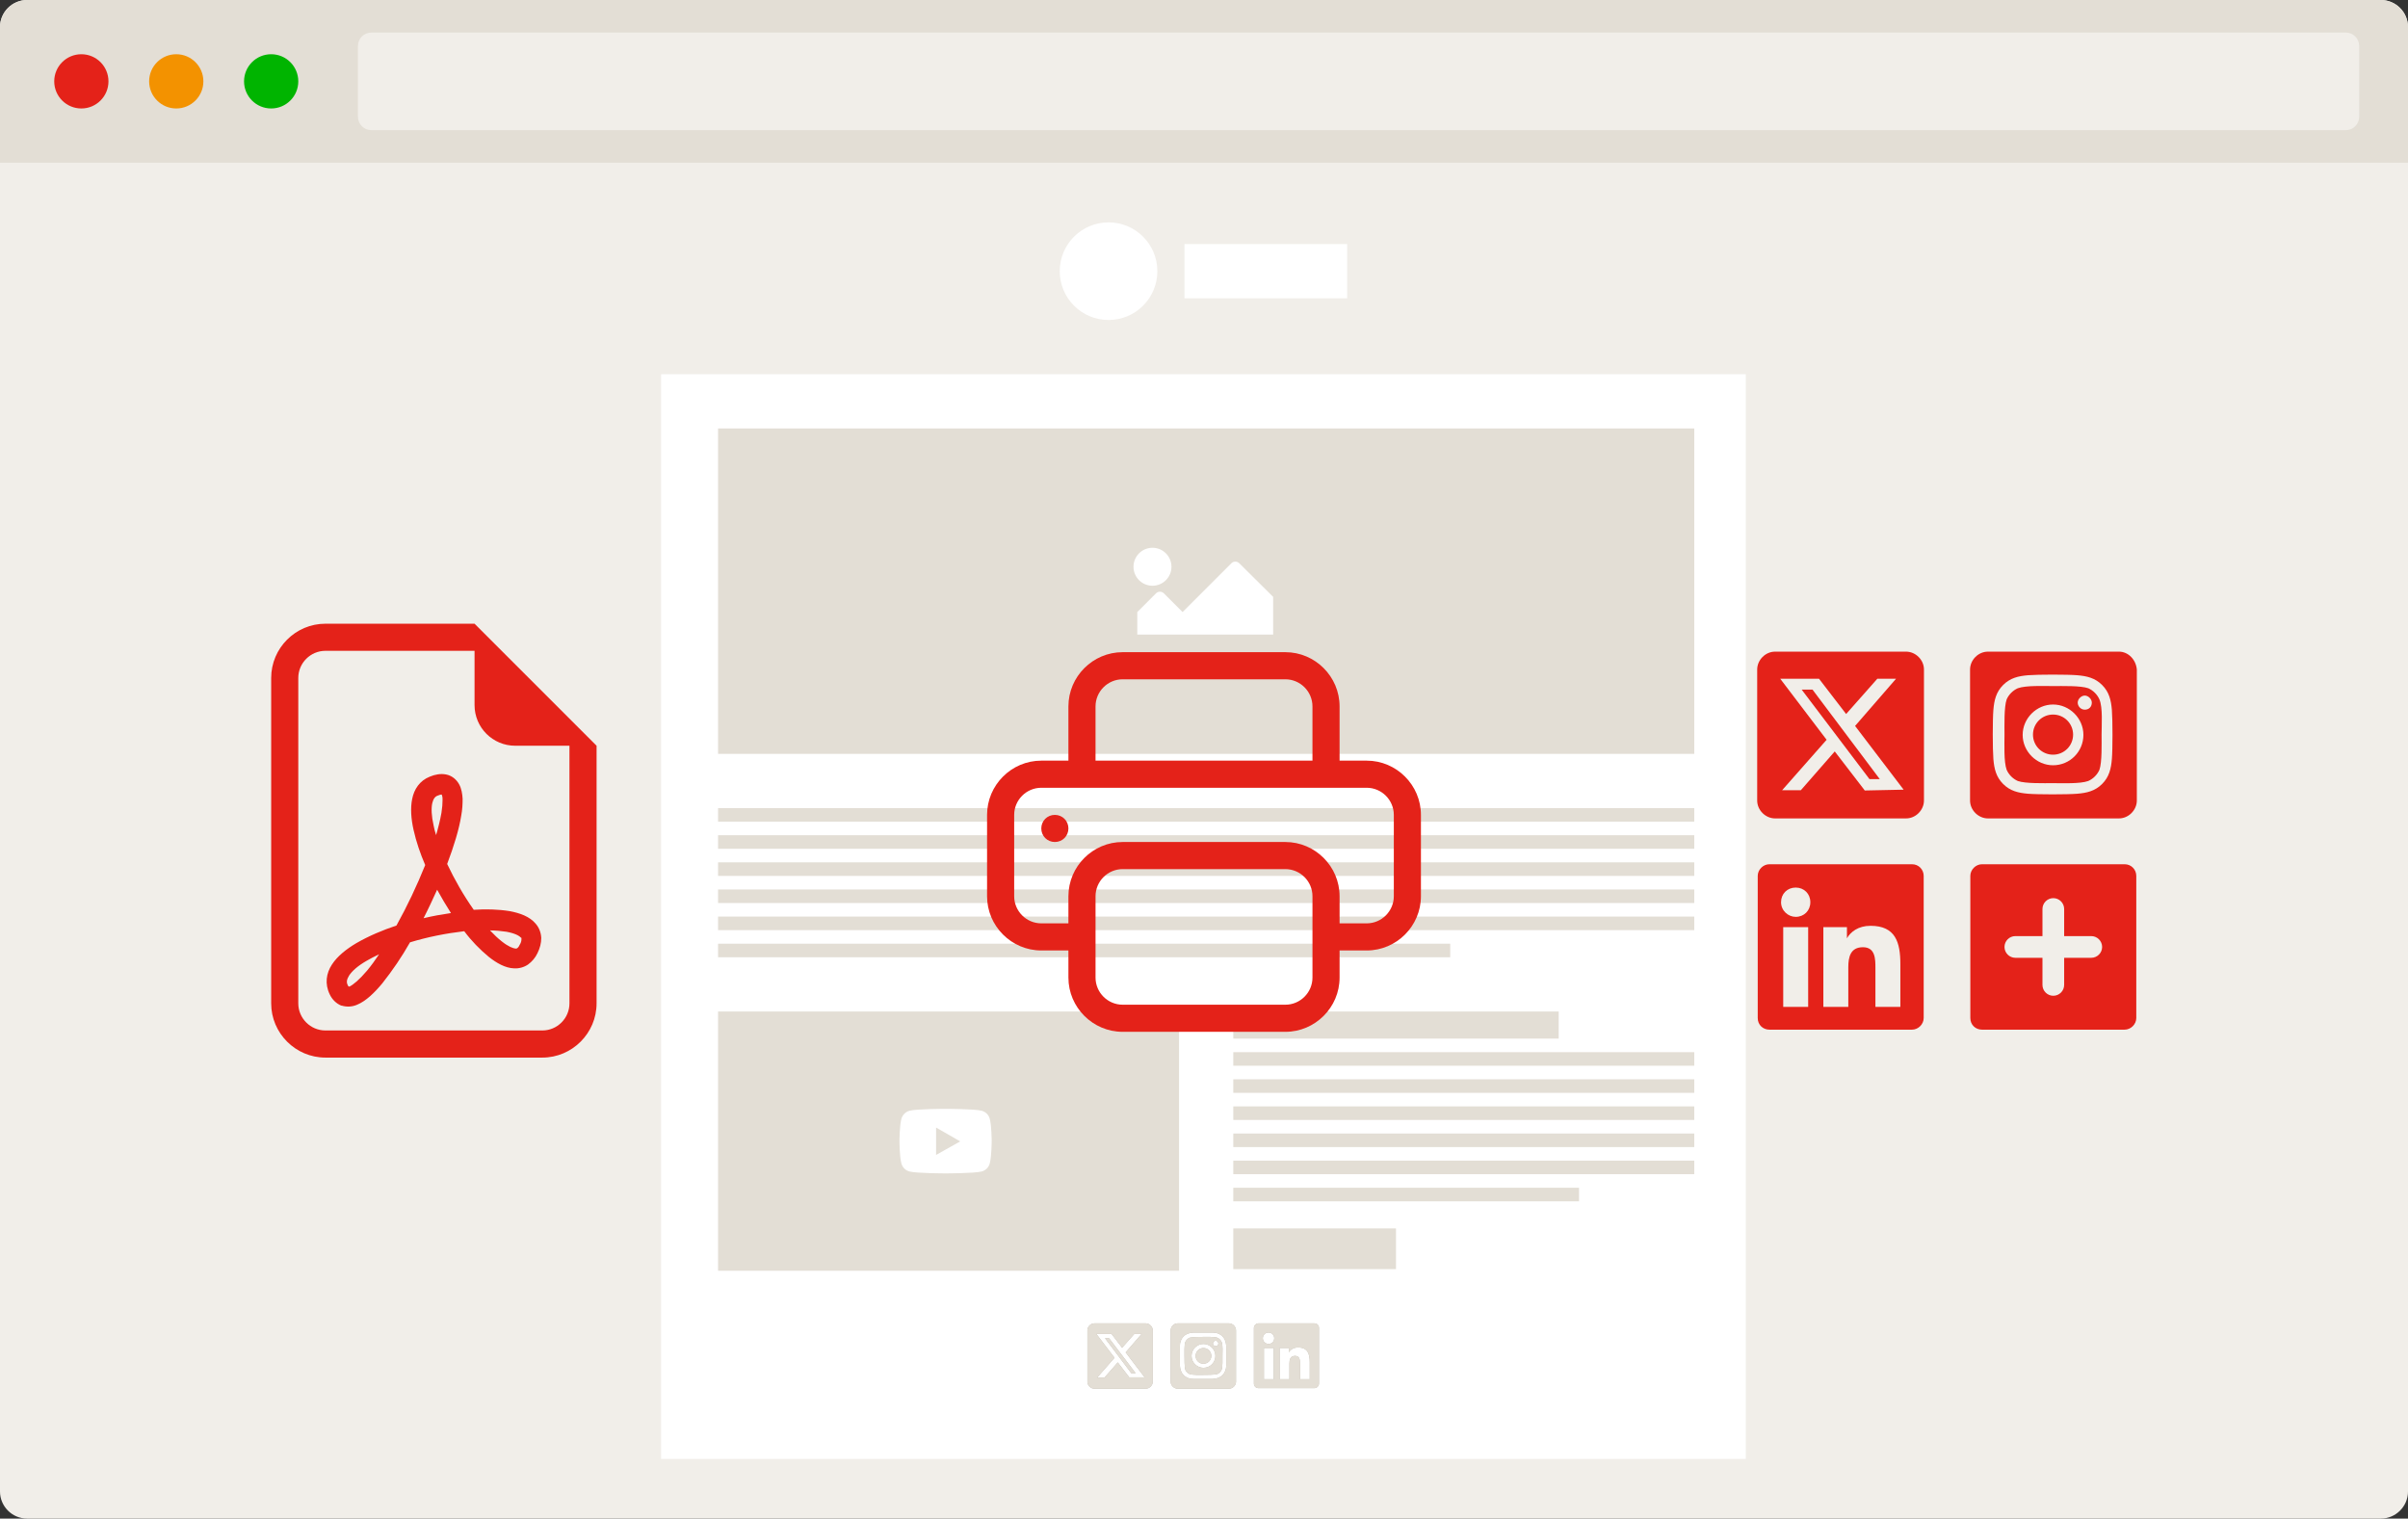 <?xml version="1.0" encoding="UTF-8"?>
<svg id="Laag_1" data-name="Laag 1" xmlns="http://www.w3.org/2000/svg" version="1.1" viewBox="0 0 888 560">
  <rect x="0" y="0" width="888" height="560" fill="#333333" stroke="none"/>
  <defs>
    <style>
      .cls-1 {
        fill: #f1eee9;
      }

      .cls-1, .cls-2, .cls-3, .cls-4, .cls-5, .cls-6, .cls-7 {
        stroke-width: 0px;
      }

      .cls-2 {
        fill: #e3ded5;
      }

      .cls-3 {
        fill: #bab3aa;
      }

      .cls-4 {
        fill: #00b400;
      }

      .cls-5 {
        fill: #e42219;
      }

      .cls-6 {
        fill: #f39200;
      }

      .cls-7 {
        fill: #fff;
      }
    </style>
  </defs>
  <g id="Browser">
    <g id="Browser-2">
      <g id="Browser-3">
        <path id="Rectangle_24-2" data-name="Rectangle 24-2" class="cls-1" d="M10,0h868c5.5,0,10,4.5,10,10v540c0,5.5-4.5,10-10,10H10c-5.5,0-10-4.5-10-10V10C0,4.5,4.5,0,10,0Z"/>
        <path id="Rectangle_22" data-name="Rectangle 22" class="cls-2" d="M10,0h868c5.5,0,10,4.5,10,10v50H0V10C0,4.5,4.5,0,10,0Z"/>
        <circle id="Ellipse_1" data-name="Ellipse 1" class="cls-5" cx="30" cy="30" r="10"/>
        <circle id="Ellipse_2" data-name="Ellipse 2" class="cls-6" cx="65" cy="30" r="10"/>
        <circle id="Ellipse_3" data-name="Ellipse 3" class="cls-4" cx="100" cy="30" r="10"/>
        <path id="Rectangle_23" data-name="Rectangle 23" class="cls-1" d="M137,12h728c2.8,0,5,2.2,5,5v26c0,2.8-2.2,5-5,5H137c-2.8,0-5-2.2-5-5v-26c0-2.8,2.2-5,5-5Z"/>
      </g>
    </g>
  </g>
  <g id="Content">
    <g>
      <g>
        <rect class="cls-7" x="243.8" y="138" width="400" height="400"/>
        <g>
          <path class="cls-3" d="M443.8,497.1c-1.6,0-2.9,1.3-2.9,2.9s1.3,2.9,2.9,2.9,2.9-1.3,2.9-2.9-1.3-2.9-2.9-2.9ZM450.5,494.9c-.3-.7-.9-1.3-1.6-1.6-1.1-.4-3.8-.3-5.1-.3s-3.9,0-5.1.3c-.7.3-1.3.9-1.6,1.6-.4,1.1-.3,3.8-.3,5.1s0,3.9.3,5.1c.3.7.9,1.3,1.6,1.6,1.1.4,3.8.3,5.1.3s3.9,0,5.1-.3c.7-.3,1.3-.9,1.6-1.6.4-1.1.3-3.8.3-5.1s.2-3.9-.3-5.1h0ZM443.8,504.4c-2.4,0-4.4-2-4.4-4.4s2-4.4,4.4-4.4,4.4,2,4.4,4.4-1.9,4.4-4.4,4.4h0ZM448.3,496.4c-.6,0-1-.5-1-1s.5-1,1-1,1,.5,1,1h0c0,.6-.4,1-1,1s0,0,0,0h0ZM453.2,488h-18.9c-1.4,0-2.6,1.2-2.6,2.6v18.9c0,1.4,1.2,2.6,2.6,2.6h18.9c1.4,0,2.6-1.2,2.6-2.6v-18.9c0-1.4-1.2-2.6-2.6-2.6h0ZM452.2,503.5c0,1.4-.4,2.6-1.4,3.6s-2.2,1.3-3.6,1.4h-7.1c-1.4,0-2.6-.4-3.6-1.4s-1.3-2.2-1.4-3.6v-7.1c0-1.4.4-2.6,1.4-3.6s2.2-1.3,3.6-1.4h7.1c1.4,0,2.6.4,3.6,1.4s1.3,2.2,1.4,3.6v7.1Z"/>
          <path class="cls-3" d="M484.7,488h-20.6c-.9,0-1.7.8-1.7,1.7v20.5c0,1,.8,1.7,1.7,1.7h20.6c.9,0,1.7-.8,1.7-1.7v-20.5c0-.9-.7-1.7-1.7-1.7ZM469.7,508.6h-3.6v-11.5h3.6v11.5h0ZM467.8,495.6c-1.1,0-2.1-.9-2.1-2.1s.9-2.1,2.1-2.1,2.1.9,2.1,2.1-.9,2.1-2.1,2.1ZM483,508.6h-3.6v-5.6c0-1.3,0-3-1.8-3s-2.1,1.4-2.1,2.9v5.7h-3.6v-11.5h3.4v1.6h0c.5-.9,1.6-1.8,3.4-1.8,3.6,0,4.3,2.4,4.3,5.5v6.2h0Z"/>
          <g>
            <polygon class="cls-3" points="407.5 493.5 417.2 506.4 418.8 506.4 409 493.5 407.5 493.5"/>
            <path class="cls-3" d="M422.5,488h-18.9c-1.4,0-2.6,1.2-2.6,2.6v18.9c0,1.4,1.2,2.6,2.6,2.6h18.9c1.4,0,2.6-1.2,2.6-2.6v-18.9c0-1.4-1.2-2.6-2.6-2.6h0ZM416.5,508l-4.3-5.6-4.9,5.6h-2.7l6.4-7.3-6.7-8.8h5.6l3.9,5.1,4.5-5.1h2.7l-5.9,6.8,7,9.2h-5.6Z"/>
          </g>
        </g>
        <g>
          <rect class="cls-2" x="264.8" y="158" width="360" height="120"/>
          <g>
            <circle class="cls-7" cx="425" cy="209" r="7"/>
            <path class="cls-7" d="M457,207.7c-.8-.8-2.1-.8-2.9,0l-18,18-6.9-6.9c-.8-.8-2.1-.8-2.9,0l-6.9,6.9v8.3h50.1v-13.9l-12.5-12.4h0Z"/>
          </g>
        </g>
        <g>
          <rect class="cls-2" x="264.8" y="298" width="360" height="5"/>
          <rect class="cls-2" x="264.8" y="308" width="360" height="5"/>
          <rect class="cls-2" x="264.8" y="318" width="360" height="5"/>
          <rect class="cls-2" x="264.8" y="328" width="360" height="5"/>
          <rect class="cls-2" x="264.8" y="338" width="360" height="5"/>
          <rect class="cls-2" x="264.8" y="348" width="270" height="5"/>
        </g>
        <g>
          <rect class="cls-2" x="454.8" y="388" width="170" height="5"/>
          <rect class="cls-2" x="454.8" y="398" width="170" height="5"/>
          <rect class="cls-2" x="454.8" y="408" width="170" height="5"/>
          <rect class="cls-2" x="454.8" y="418" width="170" height="5"/>
          <rect class="cls-2" x="454.8" y="428" width="170" height="5"/>
          <rect class="cls-2" x="454.8" y="438" width="127.5" height="5"/>
        </g>
        <g>
          <rect class="cls-2" x="264.8" y="373" width="170" height="95.6"/>
          <path class="cls-7" d="M362,409.6c-2.7-.7-13.3-.7-13.3-.7,0,0-10.6,0-13.3.7-1.5.4-2.6,1.6-3,3-.7,2.7-.7,8.2-.7,8.2,0,0,0,5.6.7,8.2.4,1.5,1.5,2.6,3,3,2.7.7,13.3.7,13.3.7,0,0,10.6,0,13.3-.7,1.5-.4,2.6-1.5,3-3,.7-2.7.7-8.2.7-8.2,0,0,0-5.6-.7-8.2-.4-1.5-1.5-2.6-3-3ZM345.2,425.9v-10.1l8.9,5.1-8.9,5Z"/>
        </g>
        <rect class="cls-2" x="454.8" y="373" width="120" height="10"/>
        <rect class="cls-2" x="454.8" y="453" width="60" height="15"/>
      </g>
      <g>
        <circle class="cls-7" cx="408.8" cy="100" r="18"/>
        <rect class="cls-7" x="436.8" y="90" width="60" height="20"/>
      </g>
    </g>
  </g>
  <g id="Exports">
    <g>
      <path class="cls-5" d="M220,370v-95l-45-45h-55c-11,0-20,9-20,20v120c0,11,9,20,20,20h80c11,0,20-9,20-20M175,260c0,8.3,6.7,15,15,15h20v95c0,5.5-4.5,10-10,10h-80c-5.5,0-10-4.5-10-10v-120c0-5.5,4.5-10,10-10h55v20Z"/>
      <path class="cls-5" d="M126,370.9c-2-.8-3.5-2.3-4.4-4.2-1.9-3.9-1.3-7.8.8-11,2-3.1,5.3-5.7,9-7.9,4.7-2.7,9.7-4.8,14.8-6.5,4-7.2,7.5-14.6,10.6-22.3-1.8-4.2-3.3-8.5-4.3-13-.9-4-1.2-8-.5-11.4.7-3.5,2.7-6.7,6.5-8.2,1.9-.8,4-1.2,6-.8,2.1.4,3.8,1.8,4.8,3.6.9,1.6,1.2,3.6,1.3,5.4,0,1.9-.1,4-.5,6.1-.8,5.1-2.7,11.3-5.2,17.9,2.8,5.9,6,11.5,9.8,16.9,4.5-.3,8.9-.2,13.3.5,3.6.7,7.3,1.9,9.6,4.7,1.2,1.4,1.9,3.2,2,5.2,0,1.9-.5,3.8-1.4,5.6-.8,1.7-2,3.1-3.5,4.2-1.5,1-3.3,1.5-5.1,1.4-3.3-.1-6.5-2-9.3-4.2-3.4-2.8-6.5-6-9.1-9.5-6.8.8-13.4,2.1-20,4.1-3,5.3-6.4,10.3-10.2,15.1-2.9,3.5-6.1,6.6-9.3,7.9-1.8.8-3.9.9-5.8.3M139.8,351.9c-1.7.8-3.2,1.6-4.6,2.4-3.3,1.9-5.4,3.8-6.5,5.5-.9,1.5-1,2.5-.4,3.6.1.2.2.4.3.4h.3c1.4-.7,3.6-2.5,6.4-5.8,1.6-1.9,3.1-4,4.5-6.1M156.2,338.6c3.3-.8,6.7-1.4,10.1-1.9-1.8-2.8-3.5-5.7-5.1-8.6-1.6,3.5-3.2,7-5,10.5h0ZM180.7,343.1c1.5,1.6,3,3,4.4,4.1,2.4,1.9,4.1,2.5,5,2.6.2,0,.5,0,.7-.2.4-.3.7-.8.9-1.3.4-.6.6-1.3.6-2s-.1-.5-.3-.6c-.5-.6-2-1.5-5.2-2.1-2-.3-4.1-.5-6.1-.5h0ZM160.8,308c.8-2.7,1.5-5.5,2-8.3.3-1.9.4-3.4.4-4.7s-.1-1.3-.3-2c-.5,0-1,.2-1.5.4-.9.3-1.6,1.1-2,2.8-.4,1.9-.3,4.7.5,8.2.2,1.1.5,2.3.9,3.5h0Z"/>
    </g>
    <g>
      <path class="cls-5" d="M389,310.5c2.8,0,5-2.2,5-5s-2.2-5-5-5-5,2.2-5,5,2.2,5,5,5"/>
      <path class="cls-5" d="M414,240.5c-11,0-20,9-20,20v20h-10c-11,0-20,9-20,20v30c0,11,9,20,20,20h10v10c0,11,9,20,20,20h60c11,0,20-9,20-20v-10h10c11,0,20-9,20-20v-30c0-11-9-20-20-20h-10v-20c0-11-9-20-20-20h-60ZM404,260.5c0-5.5,4.5-10,10-10h60c5.5,0,10,4.5,10,10v20h-80v-20ZM414,310.5c-11,0-20,9-20,20v10h-10c-5.5,0-10-4.5-10-10v-30c0-5.5,4.5-10,10-10h120c5.5,0,10,4.5,10,10v30c0,5.5-4.5,10-10,10h-10v-10c0-11-9-20-20-20h-60ZM484,330.5v30c0,5.5-4.5,10-10,10h-60c-5.5,0-10-4.5-10-10v-30c0-5.5,4.5-10,10-10h60c5.5,0,10,4.5,10,10"/>
    </g>
    <g>
      <path class="cls-2" d="M443.8,497.1c-1.6,0-2.9,1.3-2.9,2.9s1.3,2.9,2.9,2.9,2.9-1.3,2.9-2.9-1.3-2.9-2.9-2.9ZM450.5,494.9c-.3-.7-.9-1.3-1.6-1.6-1.1-.4-3.8-.3-5.1-.3s-3.9,0-5.1.3c-.7.3-1.3.9-1.6,1.6-.4,1.1-.3,3.8-.3,5.1s0,3.9.3,5.1c.3.7.9,1.3,1.6,1.6,1.1.4,3.8.3,5.1.3s3.9,0,5.1-.3c.7-.3,1.3-.9,1.6-1.6.4-1.1.3-3.8.3-5.1s.2-3.9-.3-5.1h0ZM443.8,504.4c-2.4,0-4.4-2-4.4-4.4s2-4.4,4.4-4.4,4.4,2,4.4,4.4-1.9,4.4-4.4,4.4h0ZM448.3,496.4c-.6,0-1-.5-1-1s.5-1,1-1,1,.5,1,1h0c0,.6-.4,1-1,1s0,0,0,0h0ZM453.2,488h-18.9c-1.4,0-2.6,1.2-2.6,2.6v18.9c0,1.4,1.2,2.6,2.6,2.6h18.9c1.4,0,2.6-1.2,2.6-2.6v-18.9c0-1.4-1.2-2.6-2.6-2.6h0ZM452.2,503.5c0,1.4-.4,2.6-1.4,3.6s-2.2,1.3-3.6,1.4h-7.1c-1.4,0-2.6-.4-3.6-1.4s-1.3-2.2-1.4-3.6v-7.1c0-1.4.4-2.6,1.4-3.6s2.2-1.3,3.6-1.4h7.1c1.4,0,2.6.4,3.6,1.4s1.3,2.2,1.4,3.6v7.1Z"/>
      <path class="cls-2" d="M484.7,488h-20.6c-.9,0-1.7.8-1.7,1.7v20.5c0,1,.8,1.7,1.7,1.7h20.6c.9,0,1.7-.8,1.7-1.7v-20.5c0-.9-.7-1.7-1.7-1.7ZM469.7,508.6h-3.6v-11.5h3.6v11.5h0ZM467.8,495.6c-1.1,0-2.1-.9-2.1-2.1s.9-2.1,2.1-2.1,2.1.9,2.1,2.1-.9,2.1-2.1,2.1ZM483,508.6h-3.6v-5.6c0-1.3,0-3-1.8-3s-2.1,1.4-2.1,2.9v5.7h-3.6v-11.5h3.4v1.6h0c.5-.9,1.6-1.8,3.4-1.8,3.6,0,4.3,2.4,4.3,5.5v6.2h0Z"/>
      <g>
        <polygon class="cls-2" points="407.5 493.5 417.2 506.4 418.8 506.4 409 493.5 407.5 493.5"/>
        <path class="cls-2" d="M422.5,488h-18.9c-1.4,0-2.6,1.2-2.6,2.6v18.9c0,1.4,1.2,2.6,2.6,2.6h18.9c1.4,0,2.6-1.2,2.6-2.6v-18.9c0-1.4-1.2-2.6-2.6-2.6h0ZM416.5,508l-4.3-5.6-4.9,5.6h-2.7l6.4-7.3-6.7-8.8h5.6l3.9,5.1,4.5-5.1h2.7l-5.9,6.8,7,9.2h-5.6Z"/>
      </g>
    </g>
    <path class="cls-5" d="M757.1,263.5c-4.1,0-7.4,3.3-7.4,7.4s3.3,7.4,7.4,7.4,7.4-3.3,7.4-7.4-3.3-7.4-7.4-7.4ZM774.2,257.9c-.8-1.8-2.3-3.3-4.1-4.1-2.8-1-9.7-.8-13-.8s-10-.3-13,.8c-1.8.8-3.3,2.3-4.1,4.1-1,2.8-.8,9.7-.8,13s-.3,10,.8,13c.8,1.8,2.3,3.3,4.1,4.1,2.8,1,9.7.8,13,.8s10,.3,13-.8c1.8-.8,3.3-2.3,4.1-4.1,1-2.8.8-9.7.8-13s.5-10-.8-13h0ZM757.1,282.2c-6.1,0-11.2-5.1-11.2-11.2s5.1-11.2,11.2-11.2,11.2,5.1,11.2,11.2-4.9,11.2-11.2,11.2h0ZM768.8,261.7c-1.5,0-2.6-1.3-2.6-2.6s1.3-2.6,2.6-2.6,2.6,1.3,2.6,2.6h0c0,1.5-1,2.6-2.6,2.6q0,.2,0,0h0ZM781.4,240.3h-48.3c-3.6,0-6.6,3.1-6.6,6.6v48.3c0,3.6,3.1,6.6,6.6,6.6h48.3c3.6,0,6.6-3.1,6.6-6.6v-48.3c-.3-3.6-3.1-6.6-6.6-6.6ZM778.8,279.9c-.3,3.6-1,6.6-3.6,9.2s-5.6,3.3-9.2,3.6c-3.6.3-14.6.3-18.1,0-3.6-.3-6.6-1-9.2-3.6s-3.3-5.6-3.6-9.2-.3-14.6,0-18.1c.3-3.6,1-6.6,3.6-9.2s5.6-3.3,9.2-3.6c3.6-.3,14.6-.3,18.1,0,3.6.3,6.6,1,9.2,3.6s3.3,5.6,3.6,9.2c.3,3.8.3,14.6,0,18.1Z"/>
    <path class="cls-5" d="M705.1,318.7h-52.6c-2.3,0-4.3,2-4.3,4.3v52.4c0,2.6,2,4.3,4.3,4.3h52.6c2.3,0,4.3-2,4.3-4.3v-52.4c0-2.3-1.8-4.3-4.3-4.3ZM666.8,371.3h-9.2v-29.4h9.2v29.4h0ZM662.2,338.1c-2.8,0-5.4-2.3-5.4-5.4s2.3-5.4,5.4-5.4,5.4,2.3,5.4,5.4-2.3,5.4-5.4,5.4ZM700.8,371.3h-9.2v-14.3c0-3.3,0-7.7-4.6-7.7s-5.4,3.6-5.4,7.4v14.6h-9.2v-29.4h8.7v4.1h0c1.3-2.3,4.1-4.6,8.7-4.6,9.2,0,11,6.1,11,14.1v15.8h0Z"/>
    <g>
      <polygon class="cls-5" points="664.4 254.3 689.4 287.3 693.2 287.3 668.4 254.3 664.4 254.3"/>
      <path class="cls-5" d="M702.9,240.3h-48.3c-3.6,0-6.6,3.1-6.6,6.6v48.3c0,3.6,3.1,6.6,6.6,6.6h48.3c3.6,0,6.6-3.1,6.6-6.6v-48.3c0-3.6-3.1-6.6-6.6-6.6ZM687.6,291.4l-11-14.3-12.5,14.3h-6.9l16.4-18.6-17.1-22.5h14.3l10,13,11.5-13h6.9l-15.1,17.4,17.9,23.5-14.3.3h-.1Z"/>
    </g>
    <path class="cls-5" d="M783.5,318.7h-52.6c-2.3,0-4.3,2-4.3,4.3v52.4c0,2.6,2,4.3,4.3,4.3h52.6c2.3,0,4.3-2,4.3-4.3v-52.4c0-2.3-1.8-4.3-4.3-4.3ZM771.2,353.2h-10v10c0,2.2-1.8,4-4,4s-4-1.8-4-4v-10h-10c-2.2,0-4-1.8-4-4s1.8-4,4-4h10v-10c0-2.2,1.8-4,4-4s4,1.8,4,4v10h10c2.2,0,4,1.8,4,4s-1.8,4-4,4Z"/>
    <polygon class="cls-5" points="757.2 335.2 757.2 335.2 757.2 347.2 757.2 335.2"/>
  </g>
</svg>